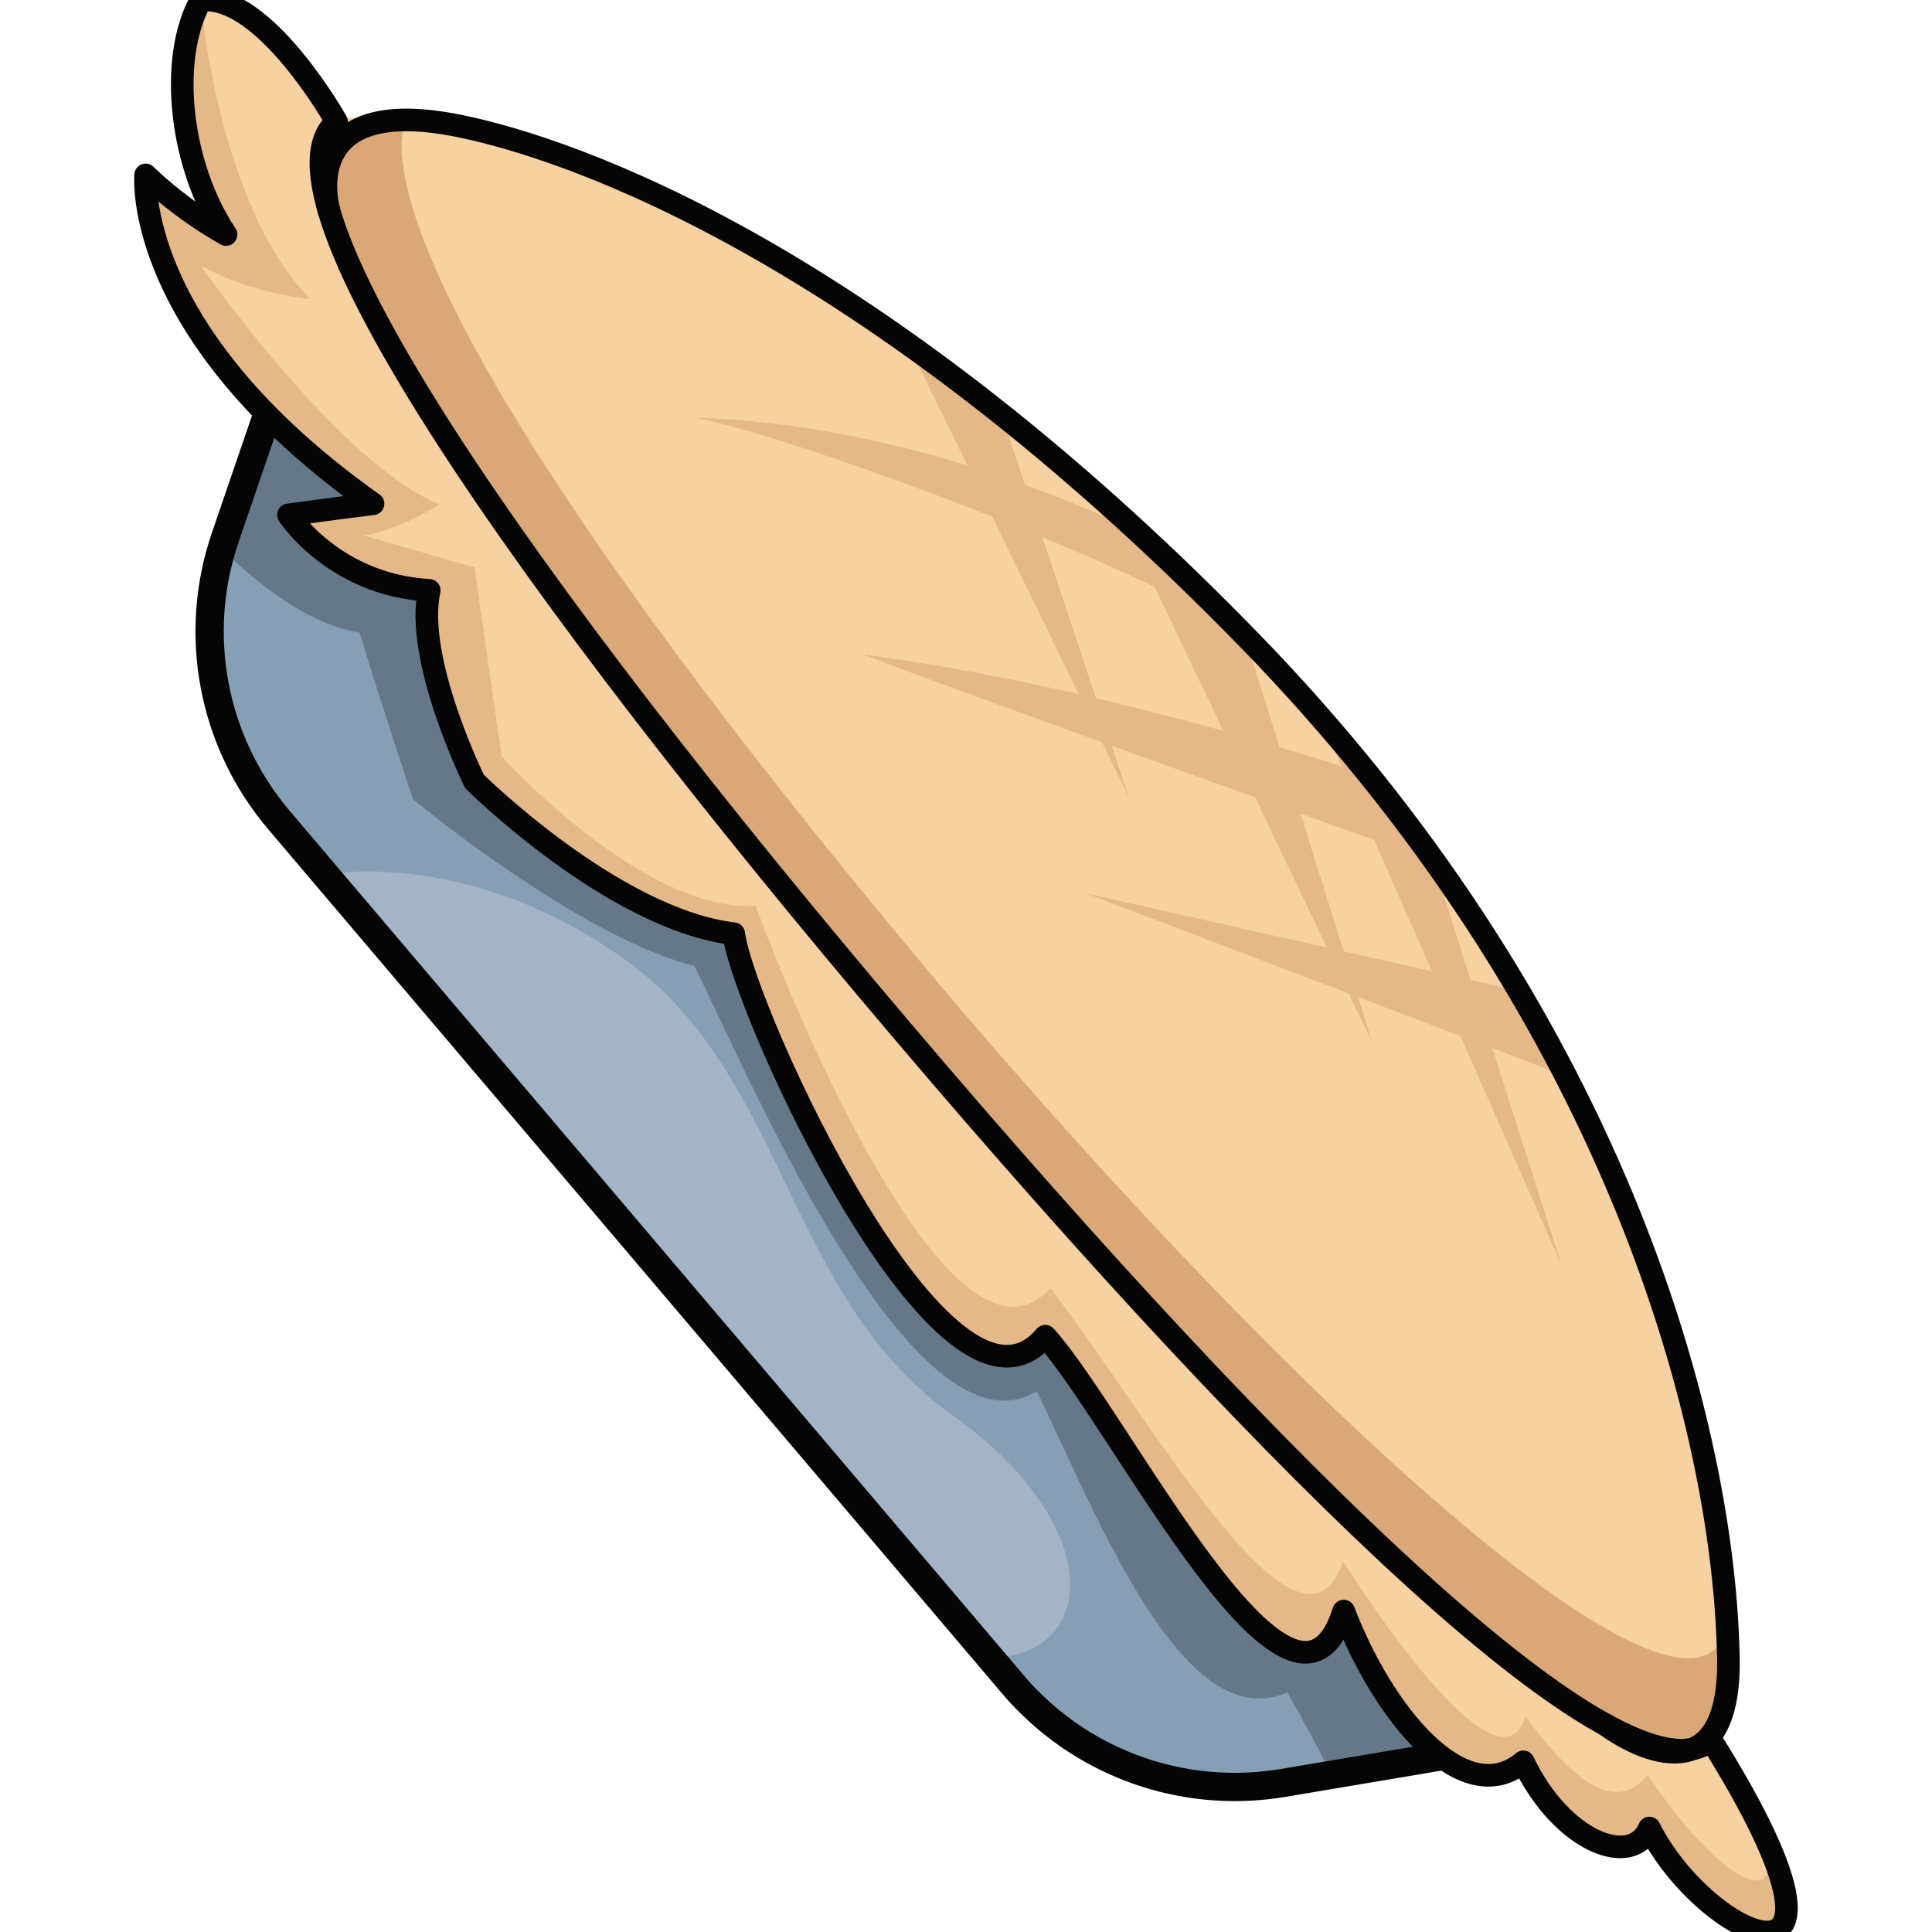 <?xml version="1.0" encoding="utf-8"?>
<!-- Generator: Adobe Illustrator 25.2.1, SVG Export Plug-In . SVG Version: 6.00 Build 0)  -->
<svg version="1.1" id="Слой_1" xmlns="http://www.w3.org/2000/svg" xmlns:xlink="http://www.w3.org/1999/xlink" x="0px" y="0px"
	 viewBox="0 0 1024 1024" style="enable-background:new 0 0 1024 1024;" xml:space="preserve">
<style type="text/css">
	.st0{fill:#A3B4C6;}
	.st1{fill:#869FB5;}
	.st2{fill:none;stroke:#050505;stroke-width:14.991;stroke-linecap:round;stroke-linejoin:round;stroke-miterlimit:10;}
	.st3{opacity:0.77;fill:#E5B888;}
	.st4{fill:#F7D1A0;}
	.st5{opacity:0.77;fill:#D19C6B;}
	.st6{fill:#E5B888;}
	.st7{fill:none;stroke:#050505;stroke-width:11.993;stroke-linecap:round;stroke-linejoin:round;stroke-miterlimit:10;}
	.st8{opacity:0.25;fill:#050505;}
</style>
<g>
	<path class="st0" d="M776.2,928.8L680,945c-49,8.2-98.6-7.6-133.6-42c-3.4-3.3-6.6-6.7-9.6-10.3l-389-458.1
		c-35.2-41.5-46-98.4-28.4-149.8l31.6-92.3l77.5,91.9l0,0l136.9,162.3l78.3,92.8l0.1,0.1l18.6,22.1l49.3,57.7l100.9,117.9
		l108.7,127.2L776.2,928.8z"/>
	<path class="st1" d="M776.2,928.8L680,945c-49,8.2-98.6-7.6-133.6-42c-3.4-3.3-6.6-6.7-9.6-10.3L525,878.9
		c58.1-2.3,60.7-71.2-20.3-128.9c-87.9-62.6-87.9-179.6-172.3-240.6c-84.3-61-160.1-45.8-160.1-45.8l-24.6-29
		c-35.2-41.5-46-98.4-28.4-149.8l31.6-92.3l77.5,91.9l0,0l136.9,162.3l78.3,92.8l0.1,0.1l18.6,22.1l49.3,57.7l100.9,117.9
		l108.7,127.2L776.2,928.8z"/>
	<path class="st2" d="M776.2,928.8L680,945c-49,8.2-98.6-7.6-133.6-42c-3.4-3.3-6.6-6.7-9.6-10.3l-389-458.1
		c-35.2-41.5-46-98.4-28.4-149.8l31.6-92.3l77.5,91.9l0,0l136.9,162.3l78.3,92.8l0.1,0.1l18.6,22.1l49.3,57.7l100.9,117.9
		l108.7,127.2L776.2,928.8z"/>
	<path class="st3" d="M906.9,922.3c-45.2,38.4-226.6-138-427.8-374.9C278,310.5,133.3,102.8,178.5,64.5c9.5-8,121.5,3.3,265.3,91.3
		c-36.8-19.5-85.5-33.4-105.4,13.2c-39.1,91.2,284.6,469.4,416.8,555.7c132.2,86.4,122.7-42.3,122.7-42.3l0,0
		C928,820.1,918,912.8,906.9,922.3z"/>
	<path class="st4" d="M906.9,922.3c-45.2,38.4-226.6-138-427.8-374.9C278,310.5,133.3,102.8,178.5,64.5c9.5-8,121.5,3.3,265.3,91.3
		c15,9.2,30.4,19.2,46,30.1c0.1,0,0.1,0.1,0.1,0.1c63.8,44.6,132,104.2,199.1,183.2c98.8,116.3,156.4,224.1,188.8,313.2l0,0
		C928,820.1,918,912.8,906.9,922.3z"/>
	<path class="st5" d="M217.9,59.2c0,0-66.1,50.9,280.2,462.8c196.8,232.4,401.9,416,417.4,339.2c-2.6,46.3,2.9,91.6-93.1,30.2
		S543.7,625.9,467.9,534S176.4,189.7,172.8,72.3C178.5,64.5,217.9,59.2,217.9,59.2z"/>
	<path class="st6" d="M611.2,286.2c0,0-111.6-60.6-243.1-64.9c47.1,8.8,211.5,68.1,291,114.1C641.3,316.4,611.2,286.2,611.2,286.2z"
		/>
	<path class="st6" d="M722.1,409.8c0,0-134.1-45.8-264.5-62.9C510.8,367.7,755.8,455,755.8,455L722.1,409.8z"/>
	<polygon class="st6" points="801.3,524.3 575.6,473.5 826.8,569.2 	"/>
	<path class="st6" d="M761.6,463.2l66.1,207.6l-125.1-284C702.5,386.8,739.6,430.5,761.6,463.2z"/>
	<path class="st6" d="M659.1,335.3l68.4,217.6L591.1,267.4C591.1,267.4,642.3,316.6,659.1,335.3z"/>
	<polygon class="st6" points="529.4,215.2 598.3,422.6 479.8,179 	"/>
	<path class="st4" d="M874.2,968.9c-9.2,21.6-46.5,7.4-66.8-35.1c-31.8,26.7-74.7-26.1-95.2-79.9C685.4,938.7,593.9,752.4,554,708.2
		C501.7,771,394.3,536.3,388.9,494.9c-63.9-7.7-137.4-80.7-137.4-80.7s-32-64.7-24-101.3c-50.7-2.9-74.6-40-74.6-40
		s32.2-4.4,44.8-5.9C69.4,176.1,77.2,92.7,77.2,92.7s16.6,16.8,42.6,31.5C95.3,87.7,89.1,31,106.5,0.1c33.8-3.4,72,64.3,72,64.3
		c-45.2,38.3,99.5,246,300.7,482.9c201.2,236.9,382.6,413.2,427.8,374.9c13.1,20.9,22.5,38,28.8,51.8
		C975,1059.4,899.9,1020.2,874.2,968.9z"/>
	<path class="st6" d="M874.2,968.9c-9.2,21.6-46.5,7.4-66.8-35.1c-31.8,26.7-74.7-26.1-95.2-79.9C685.4,938.7,593.9,752.4,554,708.2
		C501.7,771,394.3,536.3,388.9,494.9c-63.9-7.7-137.4-80.7-137.4-80.7s-32-64.7-24-101.3c-50.7-2.9-74.6-40-74.6-40
		s32.2-4.4,44.8-5.9C69.4,176.1,77.2,92.7,77.2,92.7s16.6,16.8,42.6,31.5C95.3,87.7,89.1,31,106.5,0.1c0,0,8.3,106.9,57.7,158.3
		c-32.9-3.1-57.7-17.5-57.7-17.5S179.6,245.8,233,267.4c-23.6,14.4-40.1,16.4-40.1,16.4l58.6,17L265.9,401c0,0,74.9,82.8,134.6,79.1
		c27.7,75,107.9,256.9,156.2,202.5c55.5,72.9,132.6,210.7,155.2,144.9c31.9,50.3,85.3,120.2,96.6,82.2c27.8,38,49.3,50.5,64.8,31
		c36,54.3,73.5,76.2,62.4,33.4C975,1059.4,899.9,1020.2,874.2,968.9z"/>
	<path class="st7" d="M874.2,968.9c-9.2,21.6-46.5,7.4-66.8-35.1c-31.8,26.7-74.7-26.1-95.2-79.9C685.4,938.7,593.9,752.4,554,708.2
		C501.7,771,394.3,536.3,388.9,494.9c-63.9-7.7-137.4-80.7-137.4-80.7s-32-64.7-24-101.3c-50.7-2.9-74.6-40-74.6-40
		s32.2-4.4,44.8-5.9C69.4,176.1,77.2,92.7,77.2,92.7s16.6,16.9,42.6,31.6C95.3,87.7,89.1,31,106.5,0.1c33.8-3.5,71.9,64.4,71.9,64.4
		c-45.2,38.4,99.5,246,300.7,482.9c201.2,236.9,382.6,413.3,427.8,374.9C1000.6,1071.8,904.1,1028.5,874.2,968.9z"/>
	<path class="st7" d="M174.4,111.7c0,0-18.8-63.1,69.7-44.8C303,79,464.9,133.9,669.6,347c190.1,199.5,242.7,410.8,246.3,525.6
		c3.6,70.6-36.3,61.9-64.6,41.8"/>
	<path class="st8" d="M117.5,290.5c0,0,36,39,73,44.8c16.8,54.1,28.4,88.3,28.4,88.3s87.7,73,149.2,88.4
		c28.8,58.5,116.2,264.8,181.5,225.4c32.6,68,77.9,183.8,132.7,159.6c19,33.7,23.3,43.7,23.3,43.7l58.1-9.8c0,0-48.7-43.1-51.3-77
		c-8.5,16.4-17.8,63-105.5-69.6c-37.1-56-52.6-76.1-52.6-76.1s-32.3,48.4-110.4-85.2c-43.5-91.7-54.7-128.2-54.7-128.2
		s-70.1-14.9-137.4-80.7c-16.8-42.6-22.8-78.8-24-101.3c-20.3-3.2-48.9-8-74.6-40c23.3-3.1,44.8-5.9,44.8-5.9L143,221.3L117.5,290.5
		z"/>
</g>
</svg>
